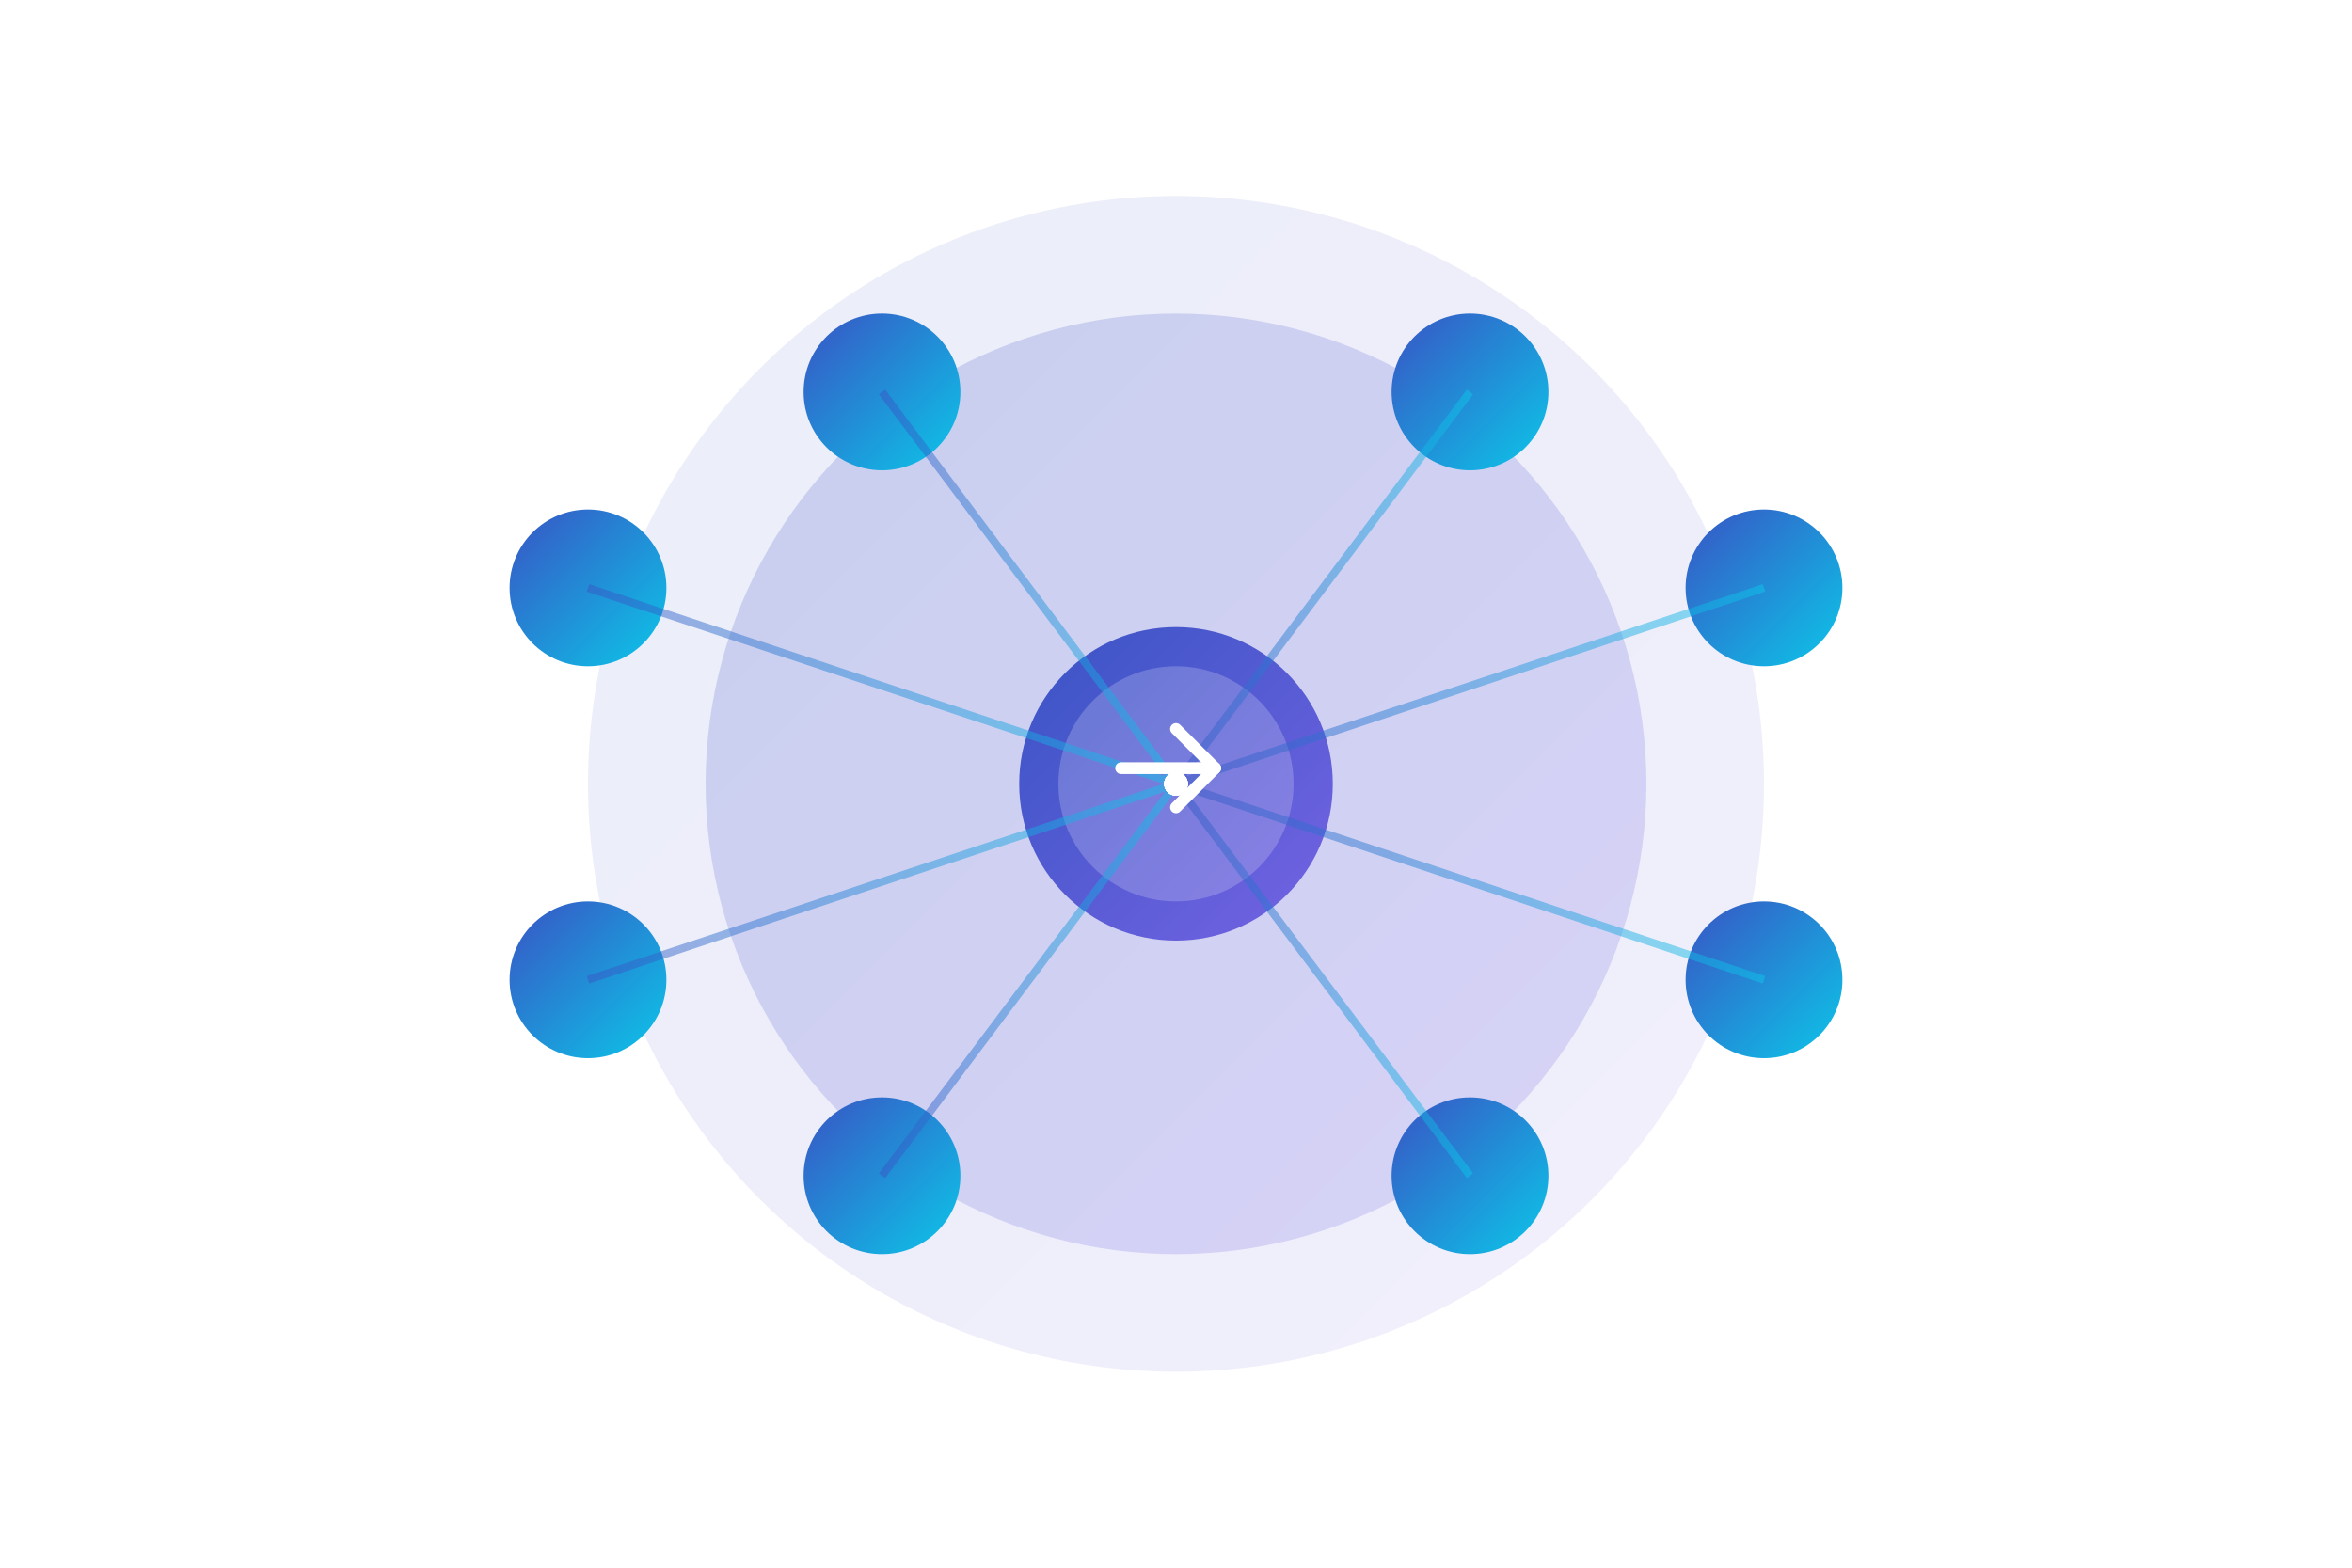 <svg width="600" height="400" viewBox="0 0 600 400" fill="none" xmlns="http://www.w3.org/2000/svg">
  <circle cx="300" cy="200" r="150" fill="url(#grad1)" opacity="0.1"/>
  <circle cx="300" cy="200" r="120" fill="url(#grad1)" opacity="0.2"/>
  
  <!-- Central Hub -->
  <circle cx="300" cy="200" r="40" fill="url(#grad2)" filter="url(#shadow1)"/>
  <circle cx="300" cy="200" r="30" fill="#FFFFFF" opacity="0.2"/>
  
  <!-- Nodes -->
  <circle cx="150" cy="150" r="20" fill="url(#grad3)" filter="url(#shadow1)"/>
  <circle cx="450" cy="150" r="20" fill="url(#grad3)" filter="url(#shadow1)"/>
  <circle cx="150" cy="250" r="20" fill="url(#grad3)" filter="url(#shadow1)"/>
  <circle cx="450" cy="250" r="20" fill="url(#grad3)" filter="url(#shadow1)"/>
  <circle cx="225" cy="100" r="20" fill="url(#grad3)" filter="url(#shadow1)"/>
  <circle cx="375" cy="100" r="20" fill="url(#grad3)" filter="url(#shadow1)"/>
  <circle cx="225" cy="300" r="20" fill="url(#grad3)" filter="url(#shadow1)"/>
  <circle cx="375" cy="300" r="20" fill="url(#grad3)" filter="url(#shadow1)"/>
  
  <!-- Connecting Lines -->
  <line x1="300" y1="200" x2="150" y2="150" stroke="url(#lineGrad)" stroke-width="2" opacity="0.6"/>
  <line x1="300" y1="200" x2="450" y2="150" stroke="url(#lineGrad)" stroke-width="2" opacity="0.6"/>
  <line x1="300" y1="200" x2="150" y2="250" stroke="url(#lineGrad)" stroke-width="2" opacity="0.6"/>
  <line x1="300" y1="200" x2="450" y2="250" stroke="url(#lineGrad)" stroke-width="2" opacity="0.6"/>
  <line x1="300" y1="200" x2="225" y2="100" stroke="url(#lineGrad)" stroke-width="2" opacity="0.6"/>
  <line x1="300" y1="200" x2="375" y2="100" stroke="url(#lineGrad)" stroke-width="2" opacity="0.6"/>
  <line x1="300" y1="200" x2="225" y2="300" stroke="url(#lineGrad)" stroke-width="2" opacity="0.6"/>
  <line x1="300" y1="200" x2="375" y2="300" stroke="url(#lineGrad)" stroke-width="2" opacity="0.6"/>
  
  <!-- Data Flow Animation -->
  <circle cx="300" cy="200" r="3" fill="#FFFFFF">
    <animateMotion dur="3s" repeatCount="indefinite" path="M 0 0 L -150 -50 z" />
  </circle>
  <circle cx="300" cy="200" r="3" fill="#FFFFFF">
    <animateMotion dur="4s" repeatCount="indefinite" path="M 0 0 L 150 -50 z" />
  </circle>
  <circle cx="300" cy="200" r="3" fill="#FFFFFF">
    <animateMotion dur="3.5s" repeatCount="indefinite" path="M 0 0 L -150 50 z" />
  </circle>
  <circle cx="300" cy="200" r="3" fill="#FFFFFF">
    <animateMotion dur="4.5s" repeatCount="indefinite" path="M 0 0 L 150 50 z" />
  </circle>
  <circle cx="300" cy="200" r="3" fill="#FFFFFF">
    <animateMotion dur="3.2s" repeatCount="indefinite" path="M 0 0 L -75 -100 z" />
  </circle>
  <circle cx="300" cy="200" r="3" fill="#FFFFFF">
    <animateMotion dur="4.2s" repeatCount="indefinite" path="M 0 0 L 75 -100 z" />
  </circle>
  <circle cx="300" cy="200" r="3" fill="#FFFFFF">
    <animateMotion dur="3.7s" repeatCount="indefinite" path="M 0 0 L -75 100 z" />
  </circle>
  <circle cx="300" cy="200" r="3" fill="#FFFFFF">
    <animateMotion dur="4.7s" repeatCount="indefinite" path="M 0 0 L 75 100 z" />
  </circle>
  
  <!-- Icon inside central hub -->
  <g transform="translate(286, 186)">
    <path d="M14 20L24 10L14 0" stroke="#FFFFFF" stroke-width="3" stroke-linecap="round" stroke-linejoin="round"/>
    <path d="M0 10L24 10" stroke="#FFFFFF" stroke-width="3" stroke-linecap="round" stroke-linejoin="round"/>
  </g>
  
  <!-- Definitions -->
  <defs>
    <linearGradient id="grad1" x1="0%" y1="0%" x2="100%" y2="100%">
      <stop offset="0%" stop-color="#3854C4" />
      <stop offset="100%" stop-color="#7563E3" />
    </linearGradient>
    
    <linearGradient id="grad2" x1="0%" y1="0%" x2="100%" y2="100%">
      <stop offset="0%" stop-color="#3854C4" />
      <stop offset="100%" stop-color="#7563E3" />
    </linearGradient>
    
    <linearGradient id="grad3" x1="0%" y1="0%" x2="100%" y2="100%">
      <stop offset="0%" stop-color="#3854C4" />
      <stop offset="100%" stop-color="#0CC6E9" />
    </linearGradient>
    
    <linearGradient id="lineGrad" x1="0%" y1="0%" x2="100%" y2="0%">
      <stop offset="0%" stop-color="#3854C4" stop-opacity="0.8" />
      <stop offset="100%" stop-color="#0CC6E9" stop-opacity="0.8" />
    </linearGradient>
    
    <filter id="shadow1" x="-50%" y="-50%" width="200%" height="200%">
      <feDropShadow dx="0" dy="4" stdDeviation="8" flood-color="#3854C4" flood-opacity="0.3"/>
    </filter>
  </defs>
</svg>
